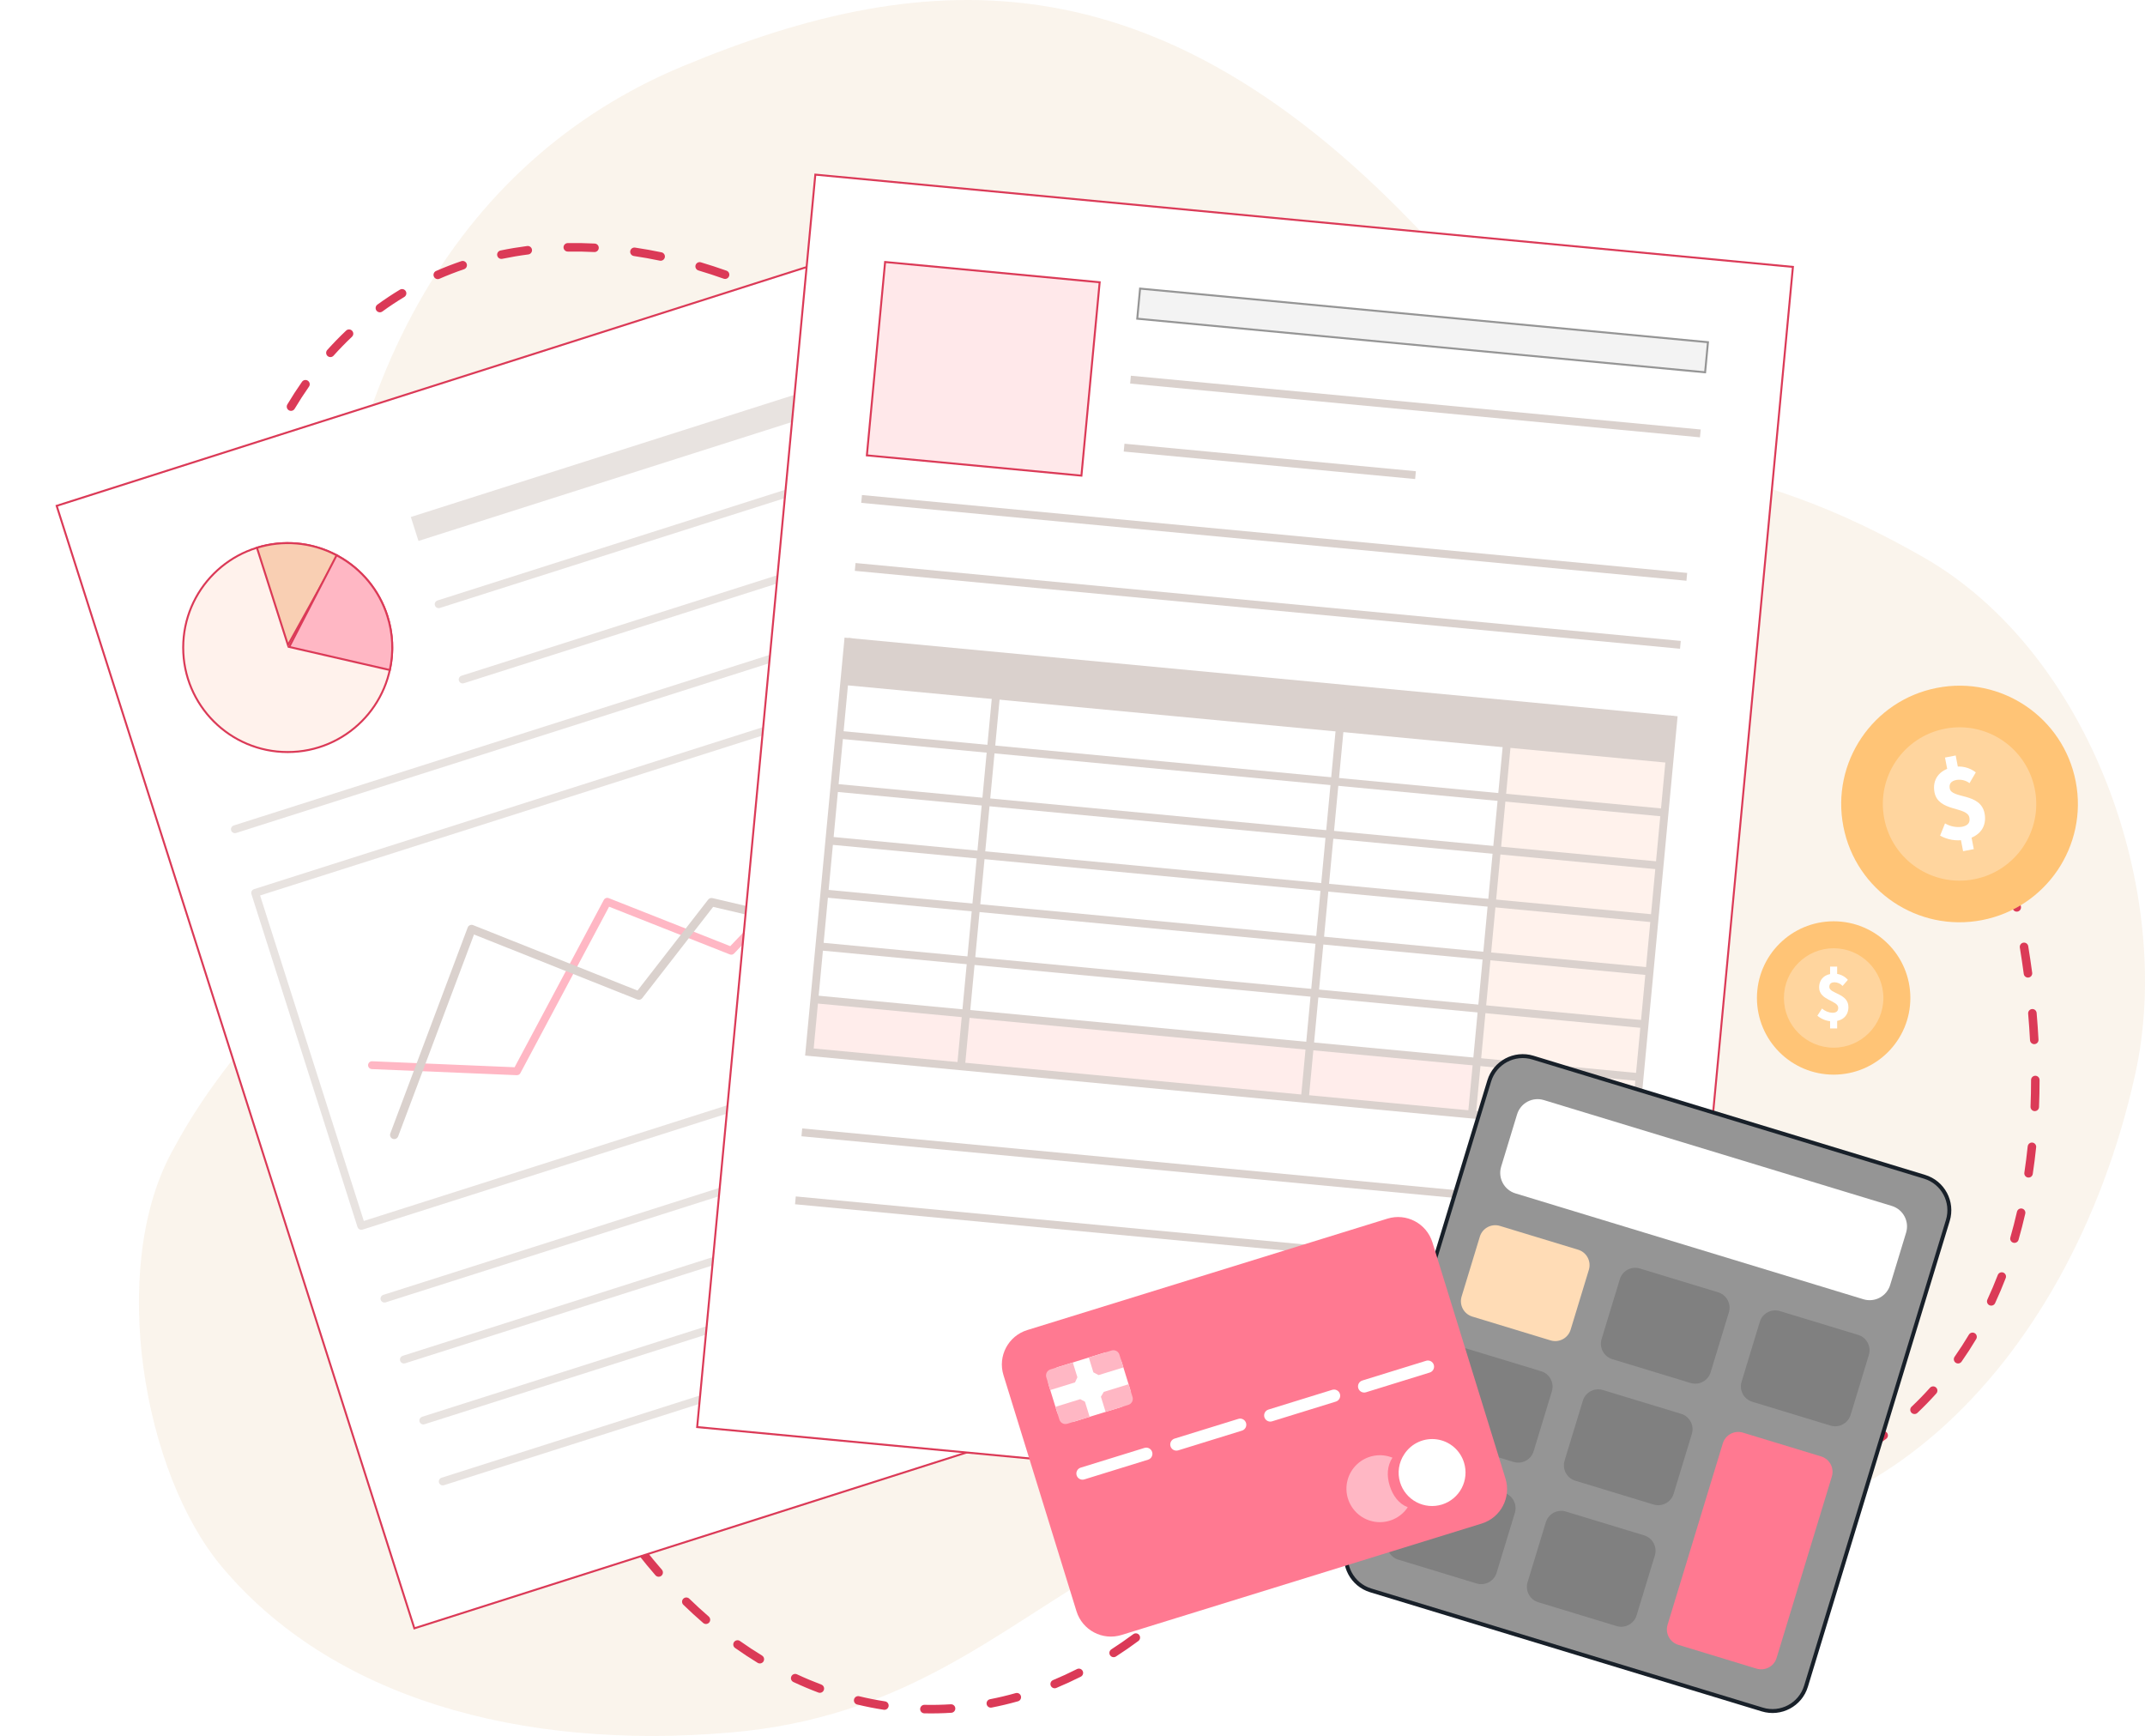 <svg width="545" height="441" viewBox="0 0 545 441" fill="none" xmlns="http://www.w3.org/2000/svg">
<g clip-path="url(#clip0_873_6562)">
<path opacity="0.1" d="M173.458 16.831C115.475 40.946 82.199 99.569 82.199 181.125C82.199 262.68 65.215 251.916 43.359 293.206C27.753 322.687 36.275 374.039 56.332 397.98C84.118 431.144 131.904 444.746 185.664 440.122C272.977 432.613 278.864 353.885 408.549 386.158C470.29 401.524 525.775 348.497 542.524 272.848C552.572 227.459 531.544 165.841 488.358 141.362C429.497 108.002 431.305 136.535 366.112 64.38C296.043 -13.171 235.87 -9.125 173.458 16.831Z" fill="#D18F42"/>
<path d="M59.812 185.419C59.615 183.147 59.456 180.878 59.339 178.676C59.324 178.39 59.196 178.121 58.983 177.929C58.77 177.738 58.489 177.638 58.203 177.653C57.917 177.669 57.648 177.797 57.457 178.01C57.265 178.223 57.166 178.503 57.181 178.79C57.297 181.016 57.459 183.309 57.658 185.605C57.687 185.887 57.827 186.146 58.045 186.326C58.264 186.507 58.545 186.594 58.827 186.569C59.109 186.545 59.371 186.41 59.555 186.195C59.739 185.98 59.831 185.701 59.812 185.418L59.812 185.419Z" fill="#DB3A57"/>
<path d="M65.207 218.79L65.17 218.632C64.672 216.469 64.198 214.298 63.764 212.177C63.706 211.897 63.539 211.65 63.3 211.492C63.06 211.334 62.768 211.278 62.487 211.336C62.207 211.393 61.96 211.56 61.802 211.799C61.645 212.039 61.588 212.331 61.646 212.612C62.086 214.752 62.561 216.938 63.062 219.109L63.102 219.281L63.115 219.334C63.191 219.607 63.371 219.84 63.617 219.982C63.862 220.124 64.154 220.163 64.429 220.092C64.704 220.02 64.939 219.844 65.085 219.6C65.23 219.357 65.274 219.066 65.207 218.79Z" fill="#DB3A57"/>
<path d="M59.069 168.544C59.071 166.277 59.118 164.003 59.205 161.791C59.215 161.647 59.195 161.503 59.148 161.366C59.101 161.23 59.027 161.104 58.93 160.997C58.834 160.889 58.717 160.802 58.586 160.741C58.455 160.68 58.314 160.645 58.169 160.639C58.025 160.634 57.881 160.657 57.746 160.708C57.611 160.758 57.487 160.836 57.382 160.935C57.278 161.034 57.194 161.154 57.136 161.286C57.078 161.418 57.047 161.561 57.045 161.705C56.957 163.946 56.906 166.249 56.907 168.542C56.907 168.643 56.921 168.744 56.949 168.841C57.021 169.091 57.181 169.307 57.399 169.449C57.618 169.591 57.88 169.649 58.138 169.613C58.396 169.576 58.632 169.448 58.803 169.252C58.974 169.056 59.069 168.804 59.069 168.544Z" fill="#DB3A57"/>
<path d="M69.167 235.31C68.62 233.086 68.082 230.885 67.554 228.707C67.523 228.568 67.464 228.436 67.382 228.32C67.299 228.204 67.193 228.106 67.071 228.031C66.95 227.957 66.814 227.908 66.673 227.887C66.532 227.866 66.388 227.873 66.25 227.909C65.971 227.977 65.731 228.152 65.581 228.397C65.431 228.642 65.385 228.936 65.452 229.214C65.978 231.395 66.517 233.6 67.068 235.829L67.079 235.868C67.159 236.138 67.341 236.365 67.587 236.503C67.833 236.64 68.123 236.676 68.394 236.603C68.666 236.53 68.899 236.354 69.043 236.112C69.187 235.87 69.231 235.581 69.165 235.308L69.167 235.31Z" fill="#DB3A57"/>
<path d="M59.925 151.694C60.158 149.441 60.445 147.192 60.776 145.001C60.818 144.718 60.747 144.429 60.577 144.198C60.406 143.968 60.151 143.814 59.868 143.771C59.585 143.728 59.296 143.8 59.065 143.97C58.834 144.141 58.681 144.395 58.638 144.679C58.303 146.903 58.011 149.185 57.775 151.47C57.761 151.608 57.773 151.747 57.81 151.88C57.88 152.121 58.031 152.33 58.238 152.472C58.445 152.614 58.694 152.68 58.944 152.658C59.194 152.636 59.429 152.528 59.608 152.352C59.787 152.176 59.899 151.943 59.925 151.694Z" fill="#DB3A57"/>
<path d="M61.922 202.193C61.559 199.969 61.223 197.716 60.927 195.5C60.908 195.36 60.862 195.224 60.79 195.101C60.719 194.979 60.624 194.871 60.511 194.785C60.399 194.699 60.27 194.636 60.133 194.599C59.996 194.563 59.853 194.554 59.712 194.573C59.571 194.592 59.436 194.638 59.313 194.709C59.19 194.781 59.083 194.875 58.996 194.988C58.91 195.101 58.847 195.23 58.811 195.367C58.775 195.504 58.765 195.647 58.784 195.788C59.084 198.026 59.423 200.3 59.789 202.541C59.795 202.583 59.805 202.625 59.817 202.665C59.893 202.93 60.068 203.155 60.305 203.296C60.542 203.436 60.823 203.481 61.092 203.421C61.361 203.36 61.596 203.2 61.751 202.971C61.905 202.743 61.966 202.465 61.922 202.193Z" fill="#DB3A57"/>
<path d="M62.652 135.069C63.156 132.866 63.722 130.675 64.33 128.546C64.37 128.409 64.381 128.267 64.365 128.126C64.349 127.985 64.306 127.848 64.237 127.724C64.168 127.6 64.075 127.49 63.964 127.402C63.853 127.314 63.726 127.248 63.589 127.209C63.453 127.17 63.31 127.158 63.169 127.174C63.028 127.19 62.892 127.234 62.767 127.303C62.643 127.371 62.534 127.464 62.445 127.575C62.357 127.686 62.291 127.814 62.252 127.95C61.631 130.113 61.057 132.346 60.544 134.586C60.513 134.725 60.508 134.868 60.532 135.008C60.556 135.148 60.607 135.282 60.682 135.402C60.758 135.522 60.856 135.626 60.972 135.709C61.088 135.791 61.218 135.849 61.357 135.881C61.495 135.913 61.638 135.917 61.778 135.893C61.918 135.869 62.052 135.818 62.172 135.743C62.293 135.668 62.397 135.569 62.479 135.453C62.561 135.338 62.62 135.207 62.652 135.069Z" fill="#DB3A57"/>
<path d="M177.457 68.708C179.584 69.341 181.74 70.044 183.866 70.798C184 70.846 184.142 70.866 184.284 70.859C184.425 70.851 184.564 70.816 184.692 70.755C184.821 70.694 184.935 70.608 185.031 70.503C185.126 70.397 185.199 70.274 185.246 70.14C185.294 70.006 185.314 69.865 185.307 69.723C185.3 69.581 185.264 69.442 185.203 69.314C185.142 69.186 185.056 69.071 184.951 68.976C184.846 68.881 184.722 68.808 184.589 68.76C182.428 67.994 180.235 67.281 178.073 66.636C177.937 66.596 177.795 66.582 177.653 66.597C177.512 66.612 177.375 66.654 177.251 66.722C177.126 66.789 177.016 66.881 176.926 66.991C176.837 67.101 176.77 67.228 176.729 67.364C176.689 67.5 176.676 67.643 176.69 67.784C176.705 67.925 176.747 68.062 176.815 68.187C176.883 68.312 176.974 68.422 177.084 68.512C177.195 68.601 177.321 68.668 177.457 68.708Z" fill="#DB3A57"/>
<path d="M126.332 64.911C126.338 64.938 126.344 64.963 126.353 64.991C126.428 65.254 126.6 65.478 126.833 65.619C127.067 65.759 127.345 65.807 127.612 65.751C129.773 65.301 132.001 64.927 134.231 64.64C134.516 64.604 134.774 64.456 134.949 64.229C135.124 64.002 135.202 63.715 135.166 63.431C135.13 63.147 134.982 62.889 134.755 62.713C134.528 62.538 134.241 62.46 133.957 62.496C131.671 62.791 129.388 63.174 127.171 63.635C126.891 63.693 126.645 63.86 126.488 64.1C126.33 64.339 126.275 64.631 126.332 64.911Z" fill="#DB3A57"/>
<path d="M111.661 70.816C113.687 69.93 115.787 69.115 117.906 68.393C118.04 68.347 118.165 68.276 118.271 68.182C118.378 68.088 118.465 67.975 118.528 67.847C118.59 67.72 118.627 67.581 118.637 67.44C118.646 67.298 118.627 67.156 118.581 67.022C118.536 66.887 118.464 66.763 118.37 66.656C118.276 66.55 118.163 66.463 118.035 66.4C117.908 66.337 117.77 66.3 117.628 66.291C117.486 66.282 117.344 66.301 117.21 66.346C115.032 67.088 112.874 67.929 110.793 68.837C110.553 68.941 110.36 69.129 110.249 69.366C110.137 69.602 110.115 69.871 110.186 70.123C110.199 70.17 110.216 70.216 110.236 70.26C110.293 70.391 110.375 70.508 110.478 70.607C110.58 70.705 110.701 70.782 110.833 70.834C110.966 70.886 111.107 70.911 111.249 70.908C111.391 70.904 111.531 70.873 111.661 70.816Z" fill="#DB3A57"/>
<path d="M152.133 63.005C152.147 62.719 152.048 62.439 151.856 62.227C151.664 62.014 151.396 61.886 151.11 61.871C148.807 61.753 146.496 61.713 144.24 61.753C143.953 61.758 143.68 61.877 143.481 62.083C143.282 62.29 143.173 62.566 143.178 62.853C143.18 62.947 143.194 63.041 143.219 63.132C143.285 63.361 143.424 63.562 143.616 63.703C143.807 63.845 144.04 63.919 144.278 63.915C146.485 63.876 148.746 63.914 150.999 64.029C151.285 64.043 151.565 63.943 151.778 63.752C151.99 63.56 152.118 63.291 152.133 63.005Z" fill="#DB3A57"/>
<path d="M102.739 75.429C102.978 75.278 103.149 75.04 103.214 74.764C103.28 74.489 103.235 74.198 103.089 73.956C102.943 73.713 102.707 73.538 102.433 73.467C102.159 73.396 101.868 73.435 101.623 73.577C99.666 74.755 97.735 76.037 95.882 77.385C95.768 77.468 95.67 77.573 95.596 77.695C95.522 77.816 95.473 77.95 95.451 78.09C95.428 78.23 95.434 78.374 95.467 78.512C95.501 78.65 95.561 78.78 95.644 78.894C95.728 79.009 95.833 79.106 95.954 79.18C96.075 79.254 96.21 79.304 96.35 79.326C96.49 79.348 96.633 79.343 96.771 79.309C96.909 79.276 97.039 79.216 97.154 79.132C98.956 77.822 100.835 76.575 102.739 75.429Z" fill="#DB3A57"/>
<path d="M160.126 63.809C160.103 63.961 160.112 64.116 160.155 64.264C160.212 64.463 160.326 64.642 160.482 64.779C160.638 64.916 160.831 65.005 161.036 65.036C163.219 65.36 165.449 65.759 167.665 66.222C167.942 66.272 168.228 66.212 168.462 66.055C168.695 65.897 168.859 65.655 168.916 65.379C168.974 65.103 168.921 64.816 168.77 64.578C168.619 64.34 168.381 64.171 168.107 64.106C165.85 63.634 163.578 63.227 161.353 62.898C161.212 62.877 161.069 62.884 160.932 62.918C160.794 62.953 160.664 63.014 160.55 63.099C160.437 63.183 160.34 63.29 160.268 63.411C160.195 63.533 160.147 63.668 160.126 63.809Z" fill="#DB3A57"/>
<path d="M78.499 98.235C78.664 98.001 78.729 97.71 78.679 97.428C78.63 97.145 78.471 96.894 78.236 96.729C78.002 96.564 77.711 96.499 77.429 96.549C77.146 96.598 76.895 96.757 76.73 96.992C75.432 98.841 74.175 100.782 72.995 102.762C72.856 103.008 72.819 103.299 72.891 103.572C72.964 103.845 73.14 104.079 73.383 104.223C73.626 104.368 73.915 104.411 74.19 104.345C74.465 104.279 74.702 104.108 74.852 103.869C76.004 101.935 77.232 100.044 78.499 98.235Z" fill="#DB3A57"/>
<path d="M200.844 76.869C200.97 76.612 200.989 76.314 200.896 76.043C200.804 75.772 200.607 75.549 200.35 75.422C198.291 74.409 196.2 73.441 194.14 72.54C194.01 72.484 193.87 72.453 193.728 72.45C193.586 72.448 193.445 72.473 193.313 72.525C193.181 72.576 193.06 72.653 192.958 72.752C192.856 72.85 192.774 72.968 192.717 73.098C192.66 73.228 192.629 73.368 192.627 73.51C192.624 73.652 192.649 73.793 192.701 73.925C192.753 74.057 192.83 74.178 192.928 74.28C193.027 74.382 193.144 74.465 193.274 74.521C195.305 75.409 197.365 76.365 199.398 77.362C199.655 77.489 199.952 77.508 200.223 77.415C200.494 77.323 200.718 77.126 200.844 76.869Z" fill="#DB3A57"/>
<path d="M67.538 118.975C68.35 116.873 69.233 114.789 70.16 112.785C70.224 112.656 70.261 112.515 70.27 112.371C70.278 112.227 70.258 112.082 70.21 111.946C70.162 111.81 70.087 111.685 69.99 111.579C69.892 111.472 69.775 111.386 69.644 111.325C69.513 111.265 69.371 111.231 69.227 111.226C69.083 111.221 68.939 111.245 68.805 111.296C68.67 111.348 68.547 111.426 68.442 111.526C68.338 111.625 68.255 111.745 68.198 111.877C67.251 113.923 66.35 116.049 65.521 118.198C65.465 118.331 65.436 118.474 65.436 118.619C65.437 118.763 65.466 118.906 65.523 119.039C65.579 119.172 65.662 119.293 65.766 119.393C65.87 119.494 65.993 119.572 66.128 119.625C66.262 119.677 66.406 119.701 66.551 119.697C66.695 119.692 66.838 119.659 66.969 119.598C67.1 119.538 67.218 119.452 67.316 119.345C67.413 119.238 67.488 119.113 67.536 118.977L67.538 118.975Z" fill="#DB3A57"/>
<path d="M89.425 85.554C89.633 85.357 89.755 85.085 89.763 84.799C89.771 84.512 89.665 84.234 89.468 84.026C89.271 83.817 88.999 83.696 88.713 83.688C88.426 83.68 88.148 83.786 87.94 83.983C86.286 85.546 84.672 87.205 83.142 88.912C82.951 89.126 82.852 89.407 82.868 89.693C82.884 89.979 83.012 90.248 83.226 90.439C83.439 90.63 83.72 90.729 84.007 90.713C84.293 90.697 84.561 90.569 84.752 90.355C86.241 88.692 87.815 87.076 89.425 85.554Z" fill="#DB3A57"/>
<path d="M215.634 85.226C215.785 84.982 215.834 84.689 215.769 84.409C215.704 84.13 215.531 83.888 215.288 83.736C213.348 82.528 211.371 81.348 209.414 80.232C209.291 80.161 209.155 80.116 209.014 80.098C208.873 80.081 208.73 80.091 208.593 80.128C208.456 80.166 208.328 80.23 208.216 80.317C208.104 80.404 208.01 80.512 207.94 80.635C207.869 80.759 207.824 80.895 207.806 81.035C207.789 81.176 207.799 81.319 207.836 81.456C207.874 81.593 207.938 81.721 208.025 81.833C208.112 81.945 208.22 82.039 208.343 82.11C210.276 83.213 212.231 84.377 214.146 85.574C214.39 85.725 214.683 85.773 214.962 85.708C215.241 85.642 215.483 85.469 215.634 85.226Z" fill="#DB3A57"/>
<path d="M226.713 91.448C225.78 90.769 224.847 90.102 223.913 89.447C223.797 89.365 223.666 89.307 223.527 89.276C223.389 89.245 223.245 89.242 223.106 89.266C222.966 89.29 222.832 89.342 222.712 89.418C222.592 89.494 222.489 89.593 222.407 89.709C222.325 89.825 222.267 89.957 222.236 90.095C222.205 90.234 222.202 90.377 222.226 90.517C222.251 90.657 222.302 90.79 222.378 90.91C222.455 91.03 222.553 91.134 222.67 91.215C223.597 91.864 224.521 92.524 225.442 93.197C225.674 93.353 225.958 93.414 226.234 93.365C226.509 93.317 226.756 93.163 226.921 92.936C227.085 92.71 227.156 92.428 227.117 92.151C227.079 91.873 226.934 91.622 226.714 91.449L226.713 91.448Z" fill="#DB3A57"/>
<path d="M515.308 257.489C515.506 259.76 515.665 262.03 515.782 264.232C515.797 264.518 515.925 264.787 516.138 264.978C516.351 265.17 516.631 265.269 516.918 265.254C517.204 265.239 517.472 265.111 517.664 264.898C517.856 264.685 517.955 264.405 517.94 264.118C517.823 261.892 517.662 259.599 517.463 257.302C517.433 257.021 517.294 256.762 517.076 256.581C516.857 256.401 516.576 256.314 516.294 256.339C516.012 256.363 515.75 256.498 515.566 256.713C515.382 256.928 515.289 257.207 515.309 257.49L515.308 257.489Z" fill="#DB3A57"/>
<path d="M509.914 224.118L509.95 224.275C510.449 226.438 510.922 228.61 511.357 230.73C511.415 231.011 511.582 231.258 511.821 231.415C512.06 231.573 512.352 231.63 512.633 231.572C512.914 231.514 513.161 231.348 513.318 231.108C513.476 230.869 513.533 230.577 513.475 230.296C513.035 228.155 512.559 225.969 512.058 223.799L512.019 223.626L512.005 223.574C511.93 223.301 511.75 223.068 511.504 222.926C511.258 222.784 510.967 222.745 510.692 222.816C510.417 222.887 510.182 223.064 510.036 223.308C509.891 223.551 509.847 223.842 509.914 224.118Z" fill="#DB3A57"/>
<path d="M516.051 274.364C516.05 276.631 516.002 278.905 515.915 281.117C515.906 281.261 515.925 281.405 515.973 281.542C516.02 281.678 516.094 281.804 516.19 281.911C516.287 282.018 516.404 282.105 516.535 282.167C516.665 282.228 516.807 282.263 516.951 282.268C517.096 282.274 517.24 282.251 517.375 282.2C517.51 282.149 517.634 282.072 517.738 281.973C517.843 281.873 517.927 281.754 517.985 281.622C518.043 281.49 518.074 281.347 518.076 281.203C518.164 278.962 518.215 276.658 518.214 274.366C518.214 274.265 518.2 274.164 518.172 274.067C518.1 273.817 517.94 273.601 517.722 273.459C517.503 273.317 517.241 273.259 516.983 273.295C516.725 273.331 516.489 273.459 516.318 273.656C516.147 273.852 516.052 274.104 516.051 274.364Z" fill="#DB3A57"/>
<path d="M505.954 207.598C506.501 209.822 507.039 212.023 507.567 214.201C507.598 214.34 507.656 214.472 507.739 214.588C507.822 214.704 507.928 214.802 508.049 214.877C508.171 214.951 508.307 215 508.448 215.021C508.589 215.042 508.733 215.034 508.871 214.998C509.15 214.931 509.39 214.756 509.54 214.511C509.689 214.266 509.736 213.972 509.669 213.693C509.143 211.512 508.604 209.308 508.053 207.079L508.042 207.04C507.962 206.77 507.779 206.542 507.534 206.405C507.288 206.268 506.998 206.232 506.726 206.305C506.455 206.378 506.222 206.554 506.078 206.796C505.934 207.038 505.89 207.326 505.956 207.6L505.954 207.598Z" fill="#DB3A57"/>
<path d="M515.195 291.214C514.963 293.467 514.676 295.715 514.345 297.907C514.302 298.19 514.374 298.479 514.544 298.71C514.714 298.94 514.969 299.094 515.253 299.137C515.536 299.179 515.825 299.108 516.056 298.938C516.286 298.767 516.44 298.512 516.483 298.229C516.818 296.005 517.11 293.723 517.346 291.438C517.36 291.3 517.348 291.161 517.31 291.028C517.241 290.787 517.09 290.577 516.883 290.435C516.676 290.293 516.426 290.228 516.176 290.25C515.926 290.272 515.692 290.38 515.513 290.556C515.334 290.732 515.222 290.965 515.195 291.214Z" fill="#DB3A57"/>
<path d="M513.198 240.715C513.561 242.939 513.898 245.192 514.194 247.408C514.212 247.548 514.259 247.684 514.33 247.807C514.401 247.929 514.496 248.037 514.609 248.123C514.722 248.209 514.851 248.272 514.988 248.309C515.125 248.345 515.268 248.354 515.409 248.335C515.549 248.316 515.685 248.27 515.808 248.198C515.931 248.127 516.038 248.032 516.124 247.92C516.21 247.807 516.273 247.678 516.31 247.541C516.346 247.404 516.355 247.261 516.336 247.12C516.036 244.882 515.697 242.608 515.332 240.366C515.325 240.325 515.316 240.283 515.304 240.243C515.227 239.978 515.053 239.752 514.816 239.612C514.579 239.472 514.297 239.427 514.029 239.487C513.76 239.547 513.524 239.708 513.37 239.936C513.216 240.165 513.154 240.443 513.198 240.715Z" fill="#DB3A57"/>
<path d="M512.469 307.839C511.965 310.041 511.399 312.233 510.79 314.362C510.751 314.498 510.739 314.641 510.755 314.782C510.771 314.923 510.815 315.06 510.884 315.184C510.953 315.308 511.045 315.417 511.156 315.506C511.268 315.594 511.395 315.66 511.531 315.699C511.668 315.738 511.811 315.75 511.952 315.734C512.093 315.718 512.229 315.674 512.353 315.605C512.478 315.537 512.587 315.444 512.675 315.333C512.764 315.222 512.829 315.094 512.868 314.958C513.489 312.795 514.064 310.562 514.577 308.322C514.608 308.183 514.612 308.04 514.589 307.9C514.565 307.76 514.514 307.626 514.438 307.506C514.363 307.386 514.265 307.281 514.149 307.199C514.033 307.117 513.902 307.058 513.764 307.027C513.626 306.995 513.482 306.991 513.342 307.015C513.202 307.038 513.069 307.089 512.948 307.165C512.828 307.24 512.724 307.339 512.642 307.454C512.559 307.57 512.501 307.701 512.469 307.839Z" fill="#DB3A57"/>
<path d="M397.663 374.199C395.537 373.567 393.38 372.863 391.254 372.11C391.121 372.062 390.979 372.042 390.837 372.049C390.695 372.057 390.556 372.092 390.428 372.153C390.3 372.214 390.185 372.3 390.09 372.405C389.995 372.511 389.922 372.634 389.874 372.768C389.827 372.901 389.806 373.043 389.814 373.185C389.821 373.327 389.856 373.466 389.917 373.594C389.978 373.722 390.064 373.837 390.17 373.932C390.275 374.027 390.398 374.1 390.532 374.148C392.693 374.913 394.886 375.627 397.047 376.272C397.183 376.312 397.326 376.325 397.467 376.311C397.608 376.296 397.745 376.254 397.87 376.186C397.995 376.118 398.105 376.027 398.195 375.917C398.284 375.806 398.351 375.68 398.391 375.544C398.432 375.408 398.445 375.265 398.43 375.124C398.416 374.982 398.373 374.846 398.306 374.721C398.238 374.596 398.146 374.486 398.036 374.396C397.926 374.307 397.799 374.24 397.663 374.199Z" fill="#DB3A57"/>
<path d="M448.788 377.997C448.783 377.97 448.777 377.944 448.768 377.916C448.693 377.654 448.521 377.43 448.288 377.289C448.054 377.148 447.776 377.101 447.509 377.157C445.347 377.606 443.12 377.981 440.889 378.268C440.605 378.304 440.347 378.452 440.172 378.679C439.996 378.905 439.918 379.192 439.955 379.477C439.991 379.761 440.139 380.019 440.366 380.194C440.592 380.37 440.88 380.448 441.164 380.411C443.45 380.117 445.733 379.734 447.949 379.273C448.23 379.215 448.476 379.048 448.633 378.808C448.79 378.569 448.846 378.277 448.788 377.997Z" fill="#DB3A57"/>
<path d="M463.459 372.092C461.434 372.978 459.333 373.793 457.215 374.515C457.08 374.56 456.956 374.632 456.85 374.726C456.743 374.82 456.656 374.933 456.593 375.061C456.53 375.188 456.493 375.327 456.484 375.468C456.475 375.61 456.494 375.752 456.539 375.886C456.585 376.021 456.657 376.145 456.751 376.251C456.844 376.358 456.958 376.445 457.085 376.508C457.213 376.571 457.351 376.608 457.493 376.617C457.635 376.626 457.777 376.607 457.911 376.562C460.089 375.82 462.247 374.979 464.328 374.071C464.567 373.966 464.761 373.778 464.872 373.542C464.984 373.306 465.006 373.037 464.935 372.785C464.921 372.738 464.905 372.692 464.884 372.648C464.828 372.517 464.746 372.4 464.643 372.301C464.541 372.203 464.42 372.125 464.287 372.074C464.155 372.022 464.014 371.997 463.872 372C463.729 372.003 463.589 372.034 463.459 372.092Z" fill="#DB3A57"/>
<path d="M422.988 379.902C422.973 380.188 423.073 380.469 423.265 380.681C423.457 380.894 423.725 381.022 424.011 381.037C426.314 381.154 428.625 381.194 430.881 381.155C431.168 381.15 431.441 381.031 431.64 380.825C431.839 380.618 431.948 380.341 431.943 380.055C431.941 379.96 431.927 379.867 431.902 379.776C431.836 379.547 431.696 379.346 431.505 379.205C431.314 379.063 431.081 378.989 430.843 378.993C428.636 379.032 426.375 378.994 424.122 378.879C423.836 378.865 423.556 378.964 423.343 379.156C423.131 379.348 423.003 379.616 422.988 379.902Z" fill="#DB3A57"/>
<path d="M472.382 367.479C472.143 367.63 471.972 367.868 471.906 368.144C471.841 368.419 471.886 368.709 472.032 368.952C472.178 369.194 472.413 369.37 472.687 369.441C472.961 369.512 473.252 369.472 473.498 369.331C475.455 368.153 477.385 366.871 479.238 365.523C479.353 365.44 479.45 365.334 479.524 365.213C479.598 365.092 479.648 364.958 479.67 364.818C479.692 364.677 479.686 364.534 479.653 364.396C479.62 364.258 479.56 364.128 479.476 364.013C479.393 363.899 479.288 363.801 479.167 363.727C479.046 363.653 478.911 363.604 478.771 363.582C478.631 363.56 478.488 363.565 478.35 363.599C478.212 363.632 478.082 363.692 477.967 363.775C476.164 365.086 474.286 366.332 472.382 367.479Z" fill="#DB3A57"/>
<path d="M414.995 379.099C415.018 378.947 415.008 378.792 414.966 378.644C414.909 378.445 414.795 378.265 414.639 378.128C414.483 377.992 414.29 377.903 414.085 377.872C411.902 377.548 409.671 377.149 407.456 376.686C407.179 376.635 406.893 376.695 406.659 376.853C406.425 377.01 406.262 377.253 406.205 377.529C406.147 377.805 406.199 378.092 406.35 378.33C406.502 378.568 406.74 378.737 407.014 378.802C409.271 379.274 411.543 379.681 413.768 380.01C413.908 380.031 414.051 380.024 414.189 379.99C414.327 379.955 414.456 379.894 414.57 379.809C414.684 379.725 414.78 379.618 414.853 379.496C414.926 379.375 414.974 379.24 414.995 379.099Z" fill="#DB3A57"/>
<path d="M496.622 344.673C496.457 344.907 496.392 345.198 496.441 345.48C496.491 345.762 496.65 346.014 496.885 346.179C497.119 346.344 497.41 346.408 497.692 346.359C497.974 346.31 498.226 346.151 498.391 345.916C499.689 344.067 500.945 342.126 502.126 340.145C502.265 339.899 502.302 339.609 502.229 339.336C502.157 339.063 501.98 338.829 501.738 338.685C501.495 338.54 501.205 338.496 500.931 338.563C500.656 338.629 500.418 338.8 500.268 339.039C499.116 340.972 497.889 342.863 496.622 344.673Z" fill="#DB3A57"/>
<path d="M374.277 366.039C374.15 366.296 374.132 366.593 374.224 366.865C374.317 367.136 374.514 367.359 374.771 367.486C376.83 368.499 378.921 369.467 380.981 370.367C381.111 370.424 381.251 370.455 381.392 370.458C381.534 370.46 381.675 370.435 381.808 370.383C381.94 370.332 382.06 370.254 382.163 370.156C382.265 370.057 382.347 369.94 382.404 369.81C382.461 369.68 382.491 369.54 382.494 369.398C382.497 369.256 382.472 369.115 382.42 368.983C382.368 368.851 382.291 368.73 382.192 368.628C382.094 368.525 381.976 368.443 381.846 368.386C379.816 367.499 377.756 366.542 375.723 365.545C375.466 365.419 375.169 365.4 374.898 365.493C374.626 365.585 374.403 365.782 374.277 366.039Z" fill="#DB3A57"/>
<path d="M507.583 323.932C506.77 326.035 505.888 328.118 504.961 330.123C504.897 330.252 504.86 330.393 504.851 330.537C504.843 330.681 504.863 330.825 504.911 330.961C504.959 331.097 505.034 331.222 505.131 331.329C505.228 331.436 505.346 331.522 505.477 331.582C505.608 331.643 505.749 331.677 505.893 331.682C506.038 331.687 506.181 331.663 506.316 331.611C506.451 331.56 506.574 331.482 506.678 331.382C506.783 331.283 506.866 331.163 506.923 331.031C507.87 328.985 508.771 326.858 509.6 324.71C509.656 324.577 509.685 324.434 509.684 324.289C509.684 324.144 509.655 324.001 509.598 323.868C509.541 323.735 509.459 323.615 509.355 323.515C509.251 323.414 509.128 323.335 508.993 323.283C508.858 323.231 508.714 323.207 508.57 323.211C508.425 323.216 508.283 323.249 508.152 323.31C508.021 323.37 507.903 323.456 507.805 323.563C507.708 323.67 507.633 323.795 507.585 323.931L507.583 323.932Z" fill="#DB3A57"/>
<path d="M485.696 357.354C485.487 357.551 485.366 357.823 485.358 358.109C485.35 358.396 485.456 358.674 485.653 358.882C485.85 359.091 486.121 359.212 486.408 359.22C486.695 359.228 486.973 359.122 487.181 358.925C488.835 357.361 490.449 355.703 491.979 353.995C492.17 353.782 492.268 353.501 492.253 353.215C492.237 352.929 492.108 352.66 491.895 352.469C491.681 352.278 491.4 352.179 491.114 352.195C490.828 352.21 490.56 352.339 490.368 352.553C488.88 354.215 487.306 355.831 485.696 357.354Z" fill="#DB3A57"/>
<path d="M359.487 357.682C359.335 357.926 359.287 358.219 359.352 358.499C359.417 358.778 359.59 359.02 359.833 359.172C361.773 360.38 363.75 361.56 365.707 362.676C365.83 362.747 365.966 362.792 366.107 362.81C366.248 362.827 366.39 362.817 366.527 362.78C366.664 362.742 366.792 362.678 366.905 362.591C367.017 362.504 367.111 362.396 367.181 362.273C367.251 362.149 367.297 362.013 367.314 361.872C367.332 361.732 367.322 361.589 367.284 361.452C367.247 361.315 367.183 361.187 367.096 361.075C367.009 360.962 366.901 360.868 366.777 360.798C364.845 359.695 362.889 358.53 360.975 357.334C360.731 357.183 360.438 357.135 360.159 357.2C359.88 357.266 359.638 357.439 359.487 357.682Z" fill="#DB3A57"/>
<path d="M348.408 351.46C349.341 352.138 350.274 352.805 351.208 353.461C351.324 353.543 351.455 353.601 351.593 353.632C351.732 353.663 351.875 353.666 352.015 353.642C352.155 353.617 352.289 353.566 352.409 353.49C352.528 353.414 352.632 353.315 352.714 353.199C352.795 353.082 352.853 352.951 352.884 352.813C352.915 352.674 352.919 352.531 352.894 352.391C352.87 352.251 352.818 352.118 352.742 351.998C352.666 351.878 352.567 351.774 352.451 351.692C351.524 351.044 350.6 350.384 349.679 349.711C349.447 349.555 349.163 349.494 348.887 349.543C348.611 349.591 348.365 349.745 348.2 349.971C348.035 350.198 347.965 350.479 348.003 350.757C348.042 351.034 348.187 351.286 348.407 351.459L348.408 351.46Z" fill="#DB3A57"/>
<path d="M330.017 363.18C328.968 365.204 327.887 367.206 326.807 369.128C326.666 369.378 326.631 369.673 326.708 369.949C326.785 370.225 326.969 370.459 327.219 370.6C327.468 370.74 327.764 370.776 328.04 370.698C328.316 370.621 328.55 370.437 328.69 370.188C329.784 368.244 330.875 366.221 331.937 364.176C332.062 363.922 332.083 363.628 331.995 363.359C331.907 363.09 331.717 362.866 331.465 362.735C331.213 362.605 330.921 362.579 330.65 362.662C330.379 362.745 330.152 362.931 330.017 363.18L330.017 363.18Z" fill="#DB3A57"/>
<path d="M343.326 332.106L343.273 332.258C342.536 334.352 341.773 336.44 341.005 338.463C340.904 338.731 340.913 339.029 341.03 339.29C341.148 339.552 341.365 339.756 341.633 339.858C341.901 339.959 342.198 339.95 342.46 339.833C342.721 339.715 342.925 339.498 343.027 339.23C343.801 337.187 344.57 335.086 345.309 332.984L345.368 332.818L345.384 332.766C345.467 332.495 345.439 332.202 345.308 331.951C345.176 331.699 344.951 331.51 344.681 331.423C344.41 331.336 344.117 331.359 343.864 331.487C343.61 331.615 343.417 331.837 343.326 332.106Z" fill="#DB3A57"/>
<path d="M321.61 377.83C320.395 379.743 319.138 381.639 317.88 383.46C317.795 383.577 317.734 383.709 317.701 383.85C317.668 383.991 317.663 384.136 317.687 384.279C317.711 384.421 317.763 384.557 317.841 384.679C317.918 384.801 318.02 384.906 318.138 384.988C318.257 385.07 318.391 385.128 318.533 385.157C318.674 385.186 318.82 385.187 318.961 385.16C319.103 385.132 319.238 385.076 319.357 384.995C319.477 384.915 319.58 384.811 319.659 384.69C320.932 382.844 322.209 380.926 323.435 378.99C323.489 378.904 323.531 378.811 323.56 378.715C323.633 378.465 323.614 378.197 323.505 377.96C323.397 377.723 323.206 377.534 322.969 377.426C322.732 377.318 322.464 377.3 322.214 377.374C321.964 377.448 321.75 377.61 321.61 377.83Z" fill="#DB3A57"/>
<path d="M348.827 316.032C348.098 318.204 347.374 320.351 346.654 322.473C346.605 322.607 346.584 322.75 346.592 322.892C346.6 323.035 346.636 323.174 346.699 323.302C346.762 323.43 346.85 323.544 346.958 323.638C347.067 323.731 347.192 323.802 347.328 323.845C347.6 323.937 347.897 323.918 348.154 323.791C348.411 323.665 348.608 323.441 348.7 323.17C349.424 321.046 350.149 318.896 350.877 316.718L350.889 316.68C350.965 316.409 350.933 316.119 350.799 315.871C350.665 315.624 350.44 315.438 350.171 315.354C349.902 315.27 349.611 315.294 349.36 315.422C349.109 315.549 348.918 315.769 348.826 316.036L348.827 316.032Z" fill="#DB3A57"/>
<path d="M311.866 391.603C310.463 393.381 309.017 395.127 307.565 396.801C307.377 397.017 307.283 397.299 307.303 397.585C307.323 397.871 307.456 398.138 307.673 398.325C307.889 398.513 308.172 398.607 308.458 398.587C308.744 398.567 309.01 398.434 309.198 398.217C310.672 396.518 312.14 394.747 313.563 392.944C313.648 392.835 313.712 392.711 313.752 392.579C313.822 392.338 313.807 392.08 313.708 391.849C313.609 391.619 313.434 391.429 313.211 391.314C312.988 391.199 312.732 391.165 312.486 391.217C312.241 391.27 312.022 391.407 311.866 391.603Z" fill="#DB3A57"/>
<path d="M337.215 347.882C336.331 349.955 335.409 352.038 334.473 354.068C334.413 354.197 334.38 354.336 334.374 354.478C334.369 354.62 334.391 354.761 334.441 354.894C334.49 355.028 334.565 355.15 334.661 355.254C334.758 355.358 334.873 355.442 335.002 355.502C335.131 355.561 335.271 355.595 335.413 355.6C335.554 355.606 335.696 355.583 335.829 355.534C335.962 355.485 336.084 355.41 336.189 355.313C336.293 355.217 336.377 355.101 336.436 354.972C337.381 352.921 338.313 350.819 339.204 348.73C339.22 348.691 339.235 348.651 339.246 348.611C339.323 348.346 339.297 348.062 339.172 347.817C339.047 347.571 338.833 347.383 338.574 347.29C338.314 347.197 338.029 347.206 337.777 347.317C337.524 347.427 337.323 347.629 337.215 347.882Z" fill="#DB3A57"/>
<path d="M300.663 404.185C299.058 405.775 297.406 407.323 295.753 408.795C295.647 408.89 295.56 409.004 295.498 409.132C295.436 409.26 295.4 409.398 295.392 409.54C295.383 409.682 295.403 409.824 295.45 409.958C295.496 410.092 295.569 410.215 295.663 410.322C295.757 410.428 295.871 410.514 295.999 410.576C296.127 410.638 296.266 410.674 296.407 410.683C296.549 410.691 296.691 410.671 296.825 410.625C296.959 410.578 297.083 410.506 297.189 410.412C298.871 408.917 300.552 407.339 302.184 405.721C302.285 405.621 302.365 405.502 302.42 405.371C302.475 405.241 302.504 405.1 302.504 404.958C302.505 404.816 302.478 404.676 302.424 404.544C302.37 404.413 302.291 404.293 302.191 404.192C302.091 404.091 301.973 404.011 301.842 403.956C301.711 403.901 301.57 403.873 301.428 403.872C301.286 403.872 301.146 403.899 301.014 403.953C300.883 404.006 300.763 404.085 300.663 404.185Z" fill="#DB3A57"/>
<path d="M168.17 398.765C166.713 397.092 165.268 395.343 163.876 393.569C163.788 393.457 163.679 393.364 163.556 393.294C163.432 393.224 163.296 393.18 163.155 393.163C163.014 393.146 162.871 393.157 162.734 393.195C162.597 393.233 162.47 393.298 162.358 393.385C162.246 393.473 162.153 393.582 162.083 393.706C162.013 393.829 161.969 393.965 161.952 394.106C161.935 394.247 161.946 394.39 161.984 394.527C162.022 394.664 162.087 394.792 162.175 394.903C163.589 396.707 165.06 398.484 166.54 400.186C166.633 400.293 166.747 400.38 166.874 400.443C167.001 400.507 167.139 400.544 167.281 400.554C167.422 400.564 167.565 400.545 167.699 400.5C167.834 400.455 167.958 400.384 168.065 400.29C168.172 400.197 168.26 400.084 168.323 399.956C168.386 399.829 168.424 399.691 168.433 399.549C168.443 399.408 168.425 399.266 168.379 399.131C168.334 398.996 168.263 398.872 168.17 398.765Z" fill="#DB3A57"/>
<path d="M209.317 429.345C209.327 429.32 209.335 429.295 209.343 429.266C209.42 429.005 209.395 428.724 209.273 428.48C209.151 428.236 208.941 428.047 208.686 427.951C206.62 427.173 204.538 426.297 202.501 425.345C202.241 425.223 201.944 425.21 201.675 425.308C201.405 425.405 201.185 425.606 201.064 425.866C200.943 426.125 200.929 426.422 201.027 426.692C201.125 426.961 201.325 427.181 201.585 427.302C203.673 428.278 205.806 429.177 207.925 429.974C208.193 430.075 208.491 430.065 208.751 429.948C209.012 429.83 209.216 429.613 209.317 429.345Z" fill="#DB3A57"/>
<path d="M224.87 432.213C222.685 431.877 220.474 431.441 218.298 430.916C218.16 430.883 218.017 430.877 217.877 430.899C217.737 430.921 217.602 430.97 217.481 431.044C217.36 431.118 217.254 431.215 217.171 431.33C217.087 431.445 217.027 431.575 216.994 431.713C216.96 431.851 216.955 431.994 216.977 432.134C216.999 432.274 217.048 432.409 217.122 432.53C217.196 432.651 217.293 432.757 217.408 432.84C217.523 432.924 217.653 432.984 217.791 433.017C220.027 433.557 222.3 434.002 224.544 434.35C224.802 434.389 225.066 434.334 225.287 434.194C225.507 434.054 225.67 433.839 225.744 433.589C225.759 433.542 225.769 433.494 225.776 433.445C225.798 433.305 225.791 433.162 225.757 433.024C225.724 432.885 225.663 432.756 225.579 432.641C225.495 432.527 225.389 432.43 225.267 432.356C225.145 432.283 225.01 432.234 224.87 432.213Z" fill="#DB3A57"/>
<path d="M186.506 417.141C186.34 417.375 186.275 417.665 186.323 417.947C186.371 418.229 186.529 418.481 186.763 418.647C188.645 419.979 190.575 421.25 192.502 422.425C192.747 422.574 193.041 422.62 193.319 422.552C193.598 422.484 193.838 422.309 193.988 422.064C194.036 421.983 194.075 421.897 194.102 421.806C194.169 421.578 194.159 421.334 194.073 421.112C193.987 420.89 193.83 420.702 193.627 420.578C191.742 419.43 189.853 418.187 188.011 416.884C187.777 416.718 187.488 416.653 187.205 416.701C186.923 416.749 186.671 416.907 186.506 417.141Z" fill="#DB3A57"/>
<path d="M234.876 433.094C234.593 433.093 234.321 433.203 234.118 433.401C233.915 433.598 233.798 433.868 233.791 434.151C233.785 434.434 233.89 434.708 234.083 434.915C234.277 435.121 234.543 435.244 234.826 435.256C237.11 435.308 239.427 435.26 241.714 435.113C241.855 435.104 241.994 435.067 242.121 435.005C242.248 434.942 242.362 434.855 242.456 434.748C242.55 434.642 242.621 434.518 242.667 434.384C242.713 434.249 242.732 434.107 242.723 433.966C242.714 433.824 242.677 433.686 242.614 433.558C242.552 433.431 242.465 433.317 242.358 433.223C242.252 433.13 242.128 433.058 241.993 433.012C241.859 432.966 241.717 432.947 241.575 432.956C239.351 433.098 237.097 433.145 234.876 433.094Z" fill="#DB3A57"/>
<path d="M180.185 412.183C180.286 412.067 180.361 411.931 180.404 411.783C180.463 411.584 180.463 411.372 180.404 411.173C180.345 410.973 180.23 410.795 180.073 410.659C178.403 409.216 176.733 407.686 175.11 406.108C174.902 405.917 174.629 405.815 174.347 405.823C174.065 405.83 173.798 405.948 173.601 406.15C173.405 406.352 173.295 406.623 173.296 406.905C173.296 407.187 173.406 407.457 173.603 407.659C175.257 409.266 176.958 410.826 178.661 412.295C178.768 412.388 178.893 412.459 179.028 412.504C179.162 412.548 179.305 412.566 179.446 412.555C179.588 412.545 179.726 412.507 179.852 412.443C179.979 412.379 180.092 412.29 180.185 412.183Z" fill="#DB3A57"/>
<path d="M267.559 426.81C267.294 426.92 267.083 427.13 266.974 427.395C266.864 427.66 266.864 427.958 266.974 428.223C267.084 428.488 267.294 428.698 267.559 428.808C267.824 428.917 268.122 428.917 268.387 428.807C270.473 427.941 272.573 426.974 274.631 425.934C274.88 425.8 275.067 425.574 275.152 425.305C275.237 425.036 275.213 424.744 275.085 424.492C274.957 424.24 274.736 424.048 274.469 423.957C274.201 423.866 273.909 423.883 273.654 424.004C271.646 425.02 269.597 425.961 267.559 426.81Z" fill="#DB3A57"/>
<path d="M152.786 379.351C152.542 379.501 152.367 379.742 152.3 380.021C152.233 380.299 152.28 380.593 152.429 380.838C153.625 382.796 154.874 384.733 156.131 386.596C156.21 386.714 156.312 386.815 156.431 386.893C156.549 386.971 156.682 387.026 156.821 387.053C156.96 387.08 157.104 387.079 157.243 387.051C157.382 387.022 157.514 386.967 157.632 386.888C157.749 386.808 157.85 386.706 157.928 386.588C158.007 386.47 158.061 386.337 158.088 386.198C158.115 386.058 158.114 385.915 158.086 385.776C158.058 385.637 158.002 385.505 157.923 385.387C156.683 383.55 155.455 381.639 154.272 379.709C154.123 379.464 153.882 379.289 153.603 379.222C153.325 379.155 153.031 379.201 152.786 379.351Z" fill="#DB3A57"/>
<path d="M287.92 415.161C286.108 416.502 284.248 417.79 282.391 418.986C282.268 419.061 282.161 419.16 282.077 419.277C281.992 419.394 281.932 419.527 281.9 419.668C281.868 419.808 281.864 419.954 281.889 420.096C281.914 420.238 281.967 420.374 282.045 420.495C282.124 420.616 282.225 420.721 282.344 420.802C282.463 420.883 282.598 420.94 282.739 420.969C282.88 420.998 283.026 420.998 283.167 420.969C283.309 420.941 283.443 420.885 283.563 420.803C285.458 419.582 287.357 418.269 289.207 416.898C289.326 416.816 289.427 416.71 289.504 416.588C289.581 416.466 289.633 416.329 289.656 416.186C289.68 416.044 289.674 415.898 289.64 415.757C289.606 415.617 289.545 415.484 289.459 415.368C289.373 415.252 289.264 415.154 289.14 415.081C289.015 415.007 288.877 414.959 288.734 414.94C288.591 414.921 288.445 414.93 288.306 414.968C288.166 415.006 288.036 415.072 287.922 415.161L287.92 415.161Z" fill="#DB3A57"/>
<path d="M251.541 431.671C251.259 431.726 251.011 431.89 250.851 432.128C250.691 432.366 250.632 432.657 250.687 432.939C250.741 433.22 250.906 433.468 251.143 433.628C251.381 433.789 251.673 433.848 251.954 433.793C254.188 433.358 256.44 432.821 258.645 432.198C258.921 432.12 259.155 431.936 259.295 431.686C259.435 431.435 259.47 431.14 259.392 430.864C259.314 430.588 259.13 430.354 258.88 430.214C258.629 430.074 258.334 430.04 258.058 430.118C255.91 430.725 253.716 431.247 251.541 431.671Z" fill="#DB3A57"/>
<path d="M144.769 364.375C144.51 364.499 144.312 364.721 144.217 364.992C144.123 365.262 144.139 365.559 144.264 365.818C145.255 367.877 146.293 369.932 147.348 371.923C147.415 372.048 147.505 372.159 147.615 372.25C147.724 372.34 147.85 372.408 147.986 372.45C148.122 372.491 148.264 372.506 148.406 372.492C148.547 372.479 148.684 372.438 148.81 372.371C148.935 372.305 149.046 372.214 149.136 372.105C149.227 371.995 149.295 371.869 149.336 371.733C149.378 371.598 149.393 371.455 149.379 371.314C149.366 371.172 149.325 371.035 149.258 370.91C148.216 368.944 147.188 366.913 146.212 364.877C146.087 364.619 145.865 364.421 145.594 364.327C145.324 364.233 145.027 364.25 144.769 364.375Z" fill="#DB3A57"/>
<path d="M138.742 353.188C139.167 354.26 139.598 355.323 140.036 356.377C140.09 356.508 140.17 356.627 140.27 356.727C140.371 356.828 140.49 356.907 140.621 356.961C140.752 357.016 140.893 357.044 141.035 357.044C141.177 357.044 141.317 357.016 141.449 356.961C141.58 356.907 141.699 356.827 141.799 356.727C141.899 356.626 141.979 356.507 142.033 356.376C142.088 356.245 142.116 356.104 142.115 355.962C142.115 355.82 142.087 355.68 142.033 355.549C141.597 354.504 141.17 353.452 140.752 352.391C140.64 352.134 140.433 351.931 140.174 351.825C139.915 351.718 139.624 351.716 139.364 351.819C139.103 351.922 138.893 352.122 138.777 352.377C138.661 352.632 138.649 352.922 138.742 353.186L138.742 353.188Z" fill="#DB3A57"/>
<path d="M503.586 233.746C519.89 230.594 530.551 214.829 527.4 198.536C524.248 182.242 508.477 171.589 492.174 174.742C475.871 177.895 465.209 193.659 468.36 209.953C471.512 226.246 487.283 236.899 503.586 233.746Z" fill="#FFC476"/>
<g opacity="0.29">
<path d="M501.578 223.368C512.147 221.325 519.058 211.105 517.016 200.543C514.973 189.981 504.749 183.075 494.181 185.119C483.612 187.163 476.701 197.382 478.744 207.945C480.786 218.507 491.01 225.412 501.578 223.368Z" fill="white"/>
</g>
<path d="M492.94 212.285L494.19 209.174C495.479 209.94 496.99 210.246 498.475 210.043C500.053 209.738 500.62 208.949 500.375 207.683C499.822 204.821 492.484 206.294 491.513 201.273C490.89 198.047 492.729 195.559 496.256 194.876C497.255 194.668 498.287 194.679 499.281 194.91C500.275 195.14 501.207 195.584 502.013 196.211L500.419 198.951C499.951 198.601 499.417 198.349 498.85 198.208C498.283 198.068 497.693 198.043 497.116 198.133C495.777 198.392 495.154 199.072 495.396 200.322C495.909 202.975 503.212 201.323 504.24 206.638C504.857 209.833 503.189 212.554 499.115 213.342C496.996 213.704 494.818 213.331 492.94 212.285ZM494.182 192.449L496.898 191.923L497.673 195.929L494.957 196.455L494.182 192.449ZM497.932 211.838L500.648 211.312L501.498 215.711L498.782 216.237L497.932 211.838Z" fill="white"/>
<path d="M465.892 273.003C476.656 273.003 485.383 264.282 485.383 253.524C485.383 242.766 476.656 234.045 465.892 234.045C455.128 234.045 446.402 242.766 446.402 253.524C446.402 264.282 455.128 273.003 465.892 273.003Z" fill="#FFC476"/>
<g opacity="0.29">
<path d="M465.892 266.151C472.87 266.151 478.527 260.498 478.527 253.524C478.527 246.55 472.87 240.896 465.892 240.896C458.914 240.896 453.258 246.55 453.258 253.524C453.258 260.498 458.914 266.151 465.892 266.151Z" fill="white"/>
</g>
<path d="M461.757 258.034L462.936 256.208C463.662 256.854 464.585 257.235 465.556 257.288C466.598 257.288 467.056 256.856 467.056 256.02C467.056 254.13 462.205 254.164 462.205 250.85C462.205 248.72 463.682 247.362 466.01 247.362C466.672 247.352 467.327 247.487 467.931 247.756C468.535 248.025 469.074 248.422 469.509 248.92L468.159 250.468C467.904 250.188 467.596 249.962 467.252 249.802C466.908 249.643 466.536 249.554 466.157 249.541C465.273 249.541 464.793 249.896 464.793 250.722C464.793 252.474 469.644 252.321 469.644 255.834C469.644 257.943 468.248 259.469 465.558 259.469C464.165 259.438 462.824 258.932 461.757 258.034ZM464.989 245.562H466.782V248.208H464.989V245.562ZM464.989 258.364H466.782V261.267H464.989V258.364Z" fill="white"/>
<path d="M105.281 413.659L14.4 128.5L243.342 55.618L334.224 340.776L105.281 413.659Z" fill="white" stroke="#DB3A57" stroke-width="0.5"/>
<g opacity="0.61">
<path d="M91.791 312.425C91.579 312.425 91.372 312.358 91.201 312.233C91.03 312.108 90.903 311.932 90.839 311.73L63.882 227.141C63.842 227.016 63.827 226.884 63.838 226.754C63.849 226.623 63.886 226.496 63.946 226.379C64.006 226.263 64.089 226.159 64.189 226.075C64.289 225.99 64.405 225.926 64.53 225.886L258.806 164.041C259.058 163.96 259.332 163.984 259.568 164.105C259.803 164.227 259.981 164.437 260.061 164.689L287.017 249.278C287.058 249.403 287.073 249.534 287.062 249.665C287.051 249.796 287.015 249.923 286.954 250.04C286.894 250.156 286.811 250.26 286.711 250.344C286.61 250.428 286.494 250.492 286.369 250.531L92.095 312.378C91.996 312.409 91.894 312.425 91.791 312.425ZM66.087 227.486L92.438 310.171L284.81 248.933L258.455 166.247L66.087 227.486Z" fill="#DAD1CD"/>
</g>
<g opacity="0.61">
<path d="M97.68 330.903C97.442 330.903 97.211 330.818 97.029 330.663C96.848 330.508 96.728 330.293 96.692 330.057C96.655 329.822 96.704 329.581 96.83 329.378C96.955 329.175 97.149 329.024 97.377 328.952L291.652 267.106C291.904 267.026 292.178 267.049 292.414 267.171C292.649 267.292 292.826 267.502 292.907 267.755C292.987 268.007 292.964 268.281 292.842 268.516C292.72 268.751 292.51 268.929 292.258 269.009L97.984 330.853C97.886 330.885 97.783 330.902 97.68 330.903Z" fill="#DAD1CD"/>
</g>
<g opacity="0.61">
<path d="M102.614 346.387C102.376 346.386 102.146 346.3 101.965 346.145C101.785 345.99 101.665 345.776 101.629 345.541C101.592 345.305 101.641 345.065 101.766 344.862C101.891 344.66 102.085 344.509 102.312 344.436L296.586 282.591C296.712 282.548 296.845 282.531 296.977 282.54C297.109 282.55 297.239 282.585 297.357 282.645C297.475 282.705 297.581 282.788 297.667 282.889C297.753 282.99 297.818 283.107 297.858 283.233C297.898 283.359 297.913 283.493 297.901 283.625C297.889 283.757 297.851 283.885 297.789 284.003C297.727 284.12 297.643 284.224 297.54 284.308C297.437 284.392 297.319 284.455 297.192 284.493L102.918 346.339C102.82 346.371 102.717 346.387 102.614 346.387Z" fill="#DAD1CD"/>
</g>
<g opacity="0.61">
<path d="M107.549 361.87C107.311 361.87 107.081 361.784 106.9 361.629C106.719 361.474 106.6 361.26 106.563 361.025C106.526 360.789 106.575 360.549 106.7 360.346C106.826 360.144 107.019 359.993 107.246 359.92L301.52 298.074C301.773 297.993 302.047 298.016 302.282 298.138C302.518 298.259 302.695 298.469 302.775 298.722C302.856 298.974 302.833 299.248 302.711 299.483C302.589 299.718 302.379 299.896 302.127 299.976L107.853 361.822C107.755 361.854 107.653 361.87 107.549 361.87Z" fill="#DAD1CD"/>
</g>
<g opacity="0.61">
<path d="M112.484 377.355C112.246 377.355 112.016 377.269 111.835 377.114C111.654 376.959 111.535 376.745 111.498 376.51C111.461 376.274 111.51 376.034 111.635 375.831C111.76 375.629 111.954 375.478 112.181 375.405L306.456 313.558C306.581 313.518 306.712 313.503 306.843 313.514C306.974 313.525 307.101 313.562 307.218 313.622C307.334 313.683 307.438 313.765 307.522 313.865C307.607 313.966 307.671 314.081 307.711 314.206C307.75 314.331 307.765 314.463 307.754 314.593C307.743 314.724 307.706 314.851 307.646 314.968C307.586 315.084 307.503 315.188 307.403 315.272C307.303 315.357 307.187 315.421 307.062 315.46L112.787 377.306C112.69 377.338 112.587 377.355 112.484 377.355Z" fill="#DAD1CD"/>
</g>
<g opacity="0.61">
<path d="M59.677 211.659C59.439 211.659 59.209 211.574 59.028 211.419C58.847 211.264 58.727 211.049 58.691 210.814C58.654 210.579 58.703 210.338 58.828 210.136C58.953 209.933 59.147 209.782 59.374 209.709L253.649 147.863C253.901 147.783 254.175 147.806 254.41 147.928C254.646 148.05 254.823 148.26 254.904 148.512C254.984 148.764 254.961 149.038 254.839 149.273C254.717 149.509 254.507 149.686 254.255 149.766L59.98 211.613C59.882 211.644 59.78 211.659 59.677 211.659Z" fill="#DAD1CD"/>
</g>
<g opacity="0.61">
<path d="M117.542 173.62C117.304 173.619 117.074 173.534 116.893 173.379C116.712 173.224 116.592 173.009 116.556 172.774C116.519 172.539 116.568 172.298 116.693 172.096C116.818 171.893 117.012 171.742 117.239 171.669L247.971 130.051C248.223 129.975 248.494 130.001 248.727 130.123C248.959 130.245 249.134 130.454 249.214 130.704C249.294 130.954 249.272 131.226 249.153 131.46C249.034 131.694 248.827 131.871 248.578 131.955L117.845 173.573C117.747 173.603 117.645 173.619 117.542 173.62Z" fill="#DAD1CD"/>
</g>
<g opacity="0.61">
<path d="M235.112 89.705L104.384 131.337L106.325 137.425L237.053 95.793L235.112 89.705Z" fill="#DAD1CD"/>
</g>
<g opacity="0.61">
<path d="M111.448 154.497C111.21 154.497 110.979 154.412 110.798 154.257C110.618 154.102 110.498 153.887 110.462 153.652C110.425 153.417 110.474 153.176 110.599 152.974C110.724 152.771 110.918 152.62 111.144 152.547L241.876 110.93C242.002 110.89 242.133 110.875 242.264 110.886C242.395 110.897 242.522 110.934 242.638 110.994C242.755 111.054 242.859 111.137 242.943 111.237C243.028 111.337 243.092 111.453 243.132 111.578C243.172 111.703 243.186 111.834 243.175 111.965C243.164 112.096 243.128 112.223 243.067 112.339C243.007 112.456 242.925 112.559 242.824 112.644C242.724 112.729 242.608 112.793 242.483 112.832L111.751 154.448C111.653 154.48 111.551 154.497 111.448 154.497Z" fill="#DAD1CD"/>
</g>
<path d="M131.638 273.094C131.527 273.13 131.41 273.145 131.294 273.14L94.475 271.595C94.344 271.589 94.216 271.558 94.097 271.503C93.978 271.448 93.871 271.37 93.782 271.273C93.603 271.078 93.509 270.821 93.52 270.556C93.531 270.292 93.647 270.043 93.842 269.864C94.036 269.685 94.294 269.591 94.559 269.602L130.75 271.121L153.416 228.618C153.532 228.401 153.723 228.235 153.953 228.151C154.183 228.066 154.436 228.069 154.664 228.159L185.542 240.361L205.868 219.033C205.987 218.908 206.137 218.817 206.302 218.767C206.468 218.717 206.643 218.711 206.811 218.749L242.016 226.735L252.773 197.102C252.863 196.853 253.048 196.65 253.288 196.538C253.528 196.426 253.802 196.414 254.051 196.504C254.3 196.594 254.503 196.78 254.615 197.019C254.727 197.259 254.739 197.533 254.649 197.782L243.592 228.239C243.51 228.468 243.346 228.659 243.133 228.776C242.919 228.892 242.67 228.927 242.433 228.872L206.922 220.817L186.523 242.224C186.386 242.368 186.209 242.467 186.014 242.51C185.82 242.553 185.618 242.536 185.433 242.463L154.758 230.341L132.219 272.613C132.096 272.843 131.887 273.016 131.638 273.094Z" fill="#FFB7C4"/>
<path d="M99.654 164.512C99.654 179.169 87.766 191.051 73.1 191.051C58.434 191.051 46.546 179.169 46.546 164.512C46.546 149.855 58.434 137.973 73.1 137.973C87.766 137.973 99.654 149.855 99.654 164.512Z" fill="#FFF2EC" stroke="#DB3A57" stroke-width="0.5"/>
<path d="M85.305 140.942L85.305 140.942C85.455 141.019 85.606 141.099 85.755 141.181L73.167 163.885L65.284 139.152C68.536 138.145 71.953 137.775 75.347 138.062C78.823 138.356 82.208 139.335 85.305 140.942Z" fill="#F9CFB3" stroke="#DB3A57" stroke-width="0.5"/>
<path d="M98.406 156.459L98.406 156.46C99.833 160.908 100.052 165.654 99.041 170.212L73.475 164.345L85.526 141.06C85.676 141.139 85.825 141.221 85.972 141.304L85.972 141.304L85.974 141.305C91.907 144.578 96.357 150.003 98.406 156.459Z" fill="#FFB7C4" stroke="#DB3A57" stroke-width="0.5"/>
<path d="M100.162 289.376C99.99 289.376 99.821 289.334 99.669 289.254C99.517 289.174 99.386 289.058 99.288 288.917C99.191 288.775 99.129 288.612 99.108 288.442C99.087 288.271 99.107 288.098 99.168 287.937L118.825 235.636C118.875 235.503 118.95 235.382 119.048 235.279C119.145 235.176 119.262 235.093 119.391 235.036C119.521 234.978 119.661 234.948 119.802 234.945C119.944 234.942 120.085 234.968 120.216 235.02L161.98 251.642L179.933 228.537C180.058 228.376 180.227 228.254 180.419 228.186C180.612 228.118 180.819 228.107 181.018 228.153L217.923 236.807L249.271 185.792C249.343 185.671 249.438 185.565 249.552 185.481C249.665 185.396 249.794 185.336 249.931 185.302C250.069 185.268 250.211 185.262 250.351 185.284C250.49 185.305 250.624 185.354 250.744 185.428C250.865 185.502 250.969 185.599 251.052 185.714C251.134 185.829 251.193 185.958 251.225 186.096C251.257 186.234 251.261 186.376 251.237 186.515C251.213 186.654 251.162 186.787 251.086 186.907L219.337 238.577C219.219 238.768 219.045 238.917 218.838 239.003C218.632 239.089 218.403 239.107 218.185 239.056L181.197 230.383L163.169 253.58C163.027 253.762 162.83 253.894 162.607 253.955C162.384 254.015 162.147 254.002 161.933 253.917L120.435 237.401L101.16 288.686C101.084 288.889 100.947 289.064 100.769 289.187C100.591 289.311 100.379 289.377 100.162 289.376Z" fill="#DAD1CD"/>
<g filter="url(#filter0_d_873_6562)">
<path d="M177.134 358.536L207.157 40.363L455.542 63.804L425.518 381.977L177.134 358.536Z" fill="white" stroke="#DB3A57" stroke-width="0.5"/>
<path d="M220.252 111.683L224.887 62.559L279.403 67.704L274.768 116.828L220.252 111.683Z" fill="#FFE2E5" fill-opacity="0.8" stroke="#DB3A57" stroke-width="0.5"/>
<path d="M424.687 183.834L383.345 179.933L373.983 279.142L415.325 283.044L424.687 183.834Z" fill="#FFF2EC"/>
<path d="M375.248 265.744L206.926 249.858L205.732 262.507L374.055 278.392L375.248 265.744Z" fill="#FFECEA" fill-opacity="0.96"/>
<path d="M425.25 177.862L215.578 158.074L214.451 170.02L424.123 189.807L425.25 177.862Z" fill="#DAD1CD"/>
<path d="M416.226 284.132L204.564 264.156L214.583 157.98L216.572 158.168L206.741 262.356L414.425 281.957L424.256 177.769L426.244 177.957L416.226 284.132Z" fill="#DAD1CD"/>
<path d="M254.534 167.776L252.544 167.589L243.182 266.799L245.172 266.987L254.534 167.776Z" fill="#DAD1CD"/>
<path d="M423.023 201.462L213.36 181.675L213.172 183.663L422.835 203.45L423.023 201.462Z" fill="#DAD1CD"/>
<path d="M421.755 214.9L212.092 195.113L211.904 197.102L421.567 216.888L421.755 214.9Z" fill="#DAD1CD"/>
<path d="M420.487 228.337L210.824 208.551L210.636 210.539L420.299 230.325L420.487 228.337Z" fill="#DAD1CD"/>
<path d="M419.219 241.775L209.555 221.989L209.368 223.977L419.031 243.763L419.219 241.775Z" fill="#DAD1CD"/>
<path d="M417.951 255.213L208.287 235.426L208.1 237.415L417.763 257.201L417.951 255.213Z" fill="#DAD1CD"/>
<path d="M416.683 268.651L207.019 248.865L206.832 250.853L416.495 270.639L416.683 268.651Z" fill="#DAD1CD"/>
<path d="M341.885 176.02L339.895 175.832L330.533 275.043L332.523 275.23L341.885 176.02Z" fill="#DAD1CD"/>
<path d="M384.339 180.026L382.35 179.839L372.988 279.049L374.978 279.237L384.339 180.026Z" fill="#DAD1CD"/>
<path d="M410.139 337.999L346.593 332.002L344.451 354.705L407.997 360.702L410.139 337.999Z" fill="#F3F3F3"/>
<path d="M413.493 302.455L203.821 282.668L203.633 284.657L413.305 304.444L413.493 302.455Z" fill="#DAD1CD"/>
<path d="M411.863 319.73L202.191 299.943L202.003 301.931L411.675 321.718L411.863 319.73Z" fill="#DAD1CD"/>
<path d="M432.115 105.111L287.332 91.447L287.144 93.436L431.927 107.099L432.115 105.111Z" fill="#DAD1CD"/>
<path d="M359.744 115.71L285.702 108.722L285.514 110.71L359.557 117.698L359.744 115.71Z" fill="#DAD1CD"/>
<path d="M428.677 141.544L219.005 121.757L218.818 123.745L428.489 143.532L428.677 141.544Z" fill="#DAD1CD"/>
<path d="M427.047 158.819L217.375 139.032L217.188 141.02L426.859 160.807L427.047 158.819Z" fill="#DAD1CD"/>
<path d="M288.95 76.96L289.671 69.314L433.957 82.931L433.235 90.577L288.95 76.96Z" fill="#F3F3F3" stroke="#959595" stroke-width="0.5"/>
</g>
<path d="M389.488 268.68L488.983 298.947C493.684 300.377 496.335 305.345 494.904 310.043L458.868 428.369C457.437 433.067 452.467 435.716 447.765 434.286L348.271 404.02C343.57 402.59 340.919 397.621 342.35 392.923L378.386 274.598C379.817 269.9 384.787 267.25 389.488 268.68Z" fill="#959595" stroke="#182029"/>
<path d="M480.674 306.359L392.257 279.462C389.379 278.587 386.335 280.209 385.459 283.085L381.412 296.374C380.536 299.251 382.159 302.292 385.037 303.168L473.454 330.064C476.332 330.94 479.375 329.318 480.251 326.441L484.299 313.152C485.175 310.276 483.552 307.234 480.674 306.359Z" fill="white"/>
<path d="M400.978 317.479L381.099 311.432C378.939 310.775 376.656 311.992 375.998 314.151L371.364 329.367C370.707 331.526 371.925 333.808 374.085 334.465L393.963 340.512C396.123 341.17 398.407 339.952 399.064 337.793L403.699 322.577C404.356 320.419 403.138 318.136 400.978 317.479Z" fill="#FFDCB6"/>
<path opacity="0.16" d="M436.548 328.299L416.669 322.252C414.509 321.594 412.225 322.812 411.568 324.971L406.934 340.187C406.276 342.345 407.494 344.628 409.654 345.285L429.533 351.332C431.693 351.989 433.977 350.772 434.634 348.613L439.268 333.397C439.926 331.238 438.708 328.956 436.548 328.299Z" fill="#0F1011"/>
<path opacity="0.16" d="M472.116 339.119L452.238 333.072C450.078 332.415 447.794 333.632 447.137 335.791L442.503 351.007C441.845 353.166 443.063 355.449 445.223 356.106L465.102 362.153C467.262 362.81 469.546 361.592 470.203 359.434L474.837 344.218C475.495 342.059 474.276 339.776 472.116 339.119Z" fill="#0F1011"/>
<path opacity="0.16" d="M391.576 348.352L371.697 342.305C369.537 341.648 367.253 342.865 366.596 345.024L361.962 360.24C361.304 362.399 362.522 364.681 364.682 365.339L384.561 371.386C386.721 372.043 389.005 370.825 389.662 368.667L394.296 353.451C394.954 351.292 393.736 349.009 391.576 348.352Z" fill="#0F1011"/>
<path opacity="0.16" d="M427.145 359.172L407.266 353.125C405.106 352.468 402.822 353.686 402.165 355.844L397.531 371.06C396.873 373.219 398.091 375.502 400.251 376.159L420.13 382.206C422.29 382.863 424.574 381.646 425.231 379.487L429.865 364.271C430.523 362.112 429.305 359.829 427.145 359.172Z" fill="#0F1011"/>
<path opacity="0.16" d="M382.173 379.224L362.294 373.177C360.134 372.52 357.85 373.738 357.193 375.896L352.559 391.112C351.902 393.271 353.12 395.554 355.28 396.211L375.158 402.258C377.318 402.915 379.602 401.698 380.259 399.539L384.894 384.323C385.551 382.164 384.333 379.881 382.173 379.224Z" fill="#0F1011"/>
<path opacity="0.16" d="M417.742 390.045L397.864 383.998C395.704 383.341 393.42 384.558 392.763 386.717L388.129 401.933C387.471 404.092 388.689 406.374 390.849 407.031L410.728 413.079C412.888 413.736 415.172 412.518 415.829 410.359L420.463 395.143C421.12 392.985 419.902 390.702 417.742 390.045Z" fill="#0F1011"/>
<path d="M442.835 363.946C441.798 363.631 440.678 363.74 439.721 364.25C438.764 364.76 438.049 365.629 437.733 366.665L429.521 393.63L427.794 399.302L423.697 412.755C423.541 413.268 423.487 413.807 423.539 414.341C423.591 414.875 423.748 415.393 424 415.867C424.253 416.34 424.597 416.759 425.011 417.1C425.426 417.441 425.904 417.697 426.417 417.853L446.296 423.9C446.81 424.057 447.349 424.11 447.883 424.058C448.418 424.006 448.936 423.849 449.41 423.597C449.884 423.344 450.303 423.001 450.644 422.587C450.985 422.172 451.241 421.695 451.397 421.181L455.494 407.728L457.222 402.056L465.434 375.092C465.75 374.055 465.64 372.936 465.13 371.98C464.62 371.023 463.75 370.309 462.713 369.994L442.835 363.946Z" fill="#FF7991"/>
<path d="M284.957 415.351L376.468 387.044C381.296 385.551 384 380.426 382.506 375.598L363.956 315.623C362.463 310.795 357.338 308.092 352.51 309.585L260.999 337.892C256.171 339.386 253.468 344.511 254.961 349.339L273.511 409.313C275.004 414.142 280.129 416.845 284.957 415.351Z" fill="#FF7991"/>
<path d="M280.375 343.711L268.949 347.245C266.974 347.856 265.868 349.953 266.479 351.928L268.537 358.583C269.148 360.558 271.245 361.664 273.22 361.053L284.646 357.518C286.621 356.907 287.727 354.811 287.116 352.835L285.058 346.181C284.447 344.205 282.351 343.1 280.375 343.711Z" fill="white"/>
<path d="M284.427 344.141L285.429 347.381L279.135 349.328L277.805 348.626L276.643 344.87L282.422 343.083C282.623 343.02 282.835 342.998 283.044 343.018C283.254 343.037 283.458 343.098 283.644 343.196C283.83 343.294 283.995 343.428 284.129 343.591C284.264 343.753 284.365 343.94 284.427 344.141Z" fill="#FFB7C4"/>
<path d="M286.747 351.646L287.749 354.886C287.811 355.088 287.833 355.299 287.814 355.509C287.794 355.719 287.733 355.923 287.635 356.109C287.536 356.296 287.402 356.461 287.24 356.595C287.077 356.73 286.89 356.831 286.688 356.893L280.91 358.68L279.717 354.822L280.45 353.594L286.747 351.646Z" fill="#FFB7C4"/>
<path d="M272.581 346.127L273.743 349.884L273.143 351.182L266.848 353.129L265.846 349.888C265.784 349.687 265.762 349.476 265.781 349.266C265.801 349.057 265.861 348.853 265.96 348.667C266.058 348.48 266.192 348.315 266.354 348.181C266.516 348.046 266.702 347.945 266.904 347.883L272.581 346.127Z" fill="#FFB7C4"/>
<path d="M275.659 356.076L276.853 359.934L271.176 361.691C270.974 361.753 270.763 361.775 270.553 361.755C270.343 361.735 270.139 361.675 269.953 361.576C269.766 361.478 269.601 361.343 269.467 361.181C269.332 361.019 269.231 360.832 269.169 360.63L268.167 357.39L274.462 355.446L275.659 356.076Z" fill="#FFB7C4"/>
<path d="M371.982 371.576C372.648 373.731 372.431 376.061 371.379 378.056C370.327 380.05 368.526 381.545 366.372 382.211C364.217 382.878 361.887 382.661 359.893 381.609C357.898 380.556 356.404 378.755 355.737 376.601C355.364 375.39 355.269 374.11 355.459 372.857C355.65 371.604 356.12 370.41 356.836 369.364C357.722 368.026 358.971 366.967 360.436 366.312C361.901 365.657 363.523 365.432 365.111 365.664C366.699 365.896 368.189 366.575 369.406 367.622C370.622 368.669 371.516 370.04 371.982 371.576Z" fill="white"/>
<path d="M357.684 382.896C356.794 384.235 355.542 385.294 354.074 385.951C352.606 386.607 350.981 386.834 349.39 386.604C347.798 386.374 346.304 385.697 345.081 384.653C343.859 383.608 342.957 382.238 342.482 380.701C342.007 379.165 341.977 377.525 342.397 375.972C342.816 374.42 343.667 373.018 344.851 371.929C346.035 370.841 347.503 370.111 349.086 369.823C350.668 369.536 352.3 369.704 353.791 370.306C352.435 372.394 352.308 374.881 353.093 377.419C353.878 379.956 355.418 382.039 357.684 382.896Z" fill="#FFB7C4"/>
<path d="M290.78 367.83L274.584 372.84C273.758 373.095 273.296 373.971 273.552 374.796C273.807 375.622 274.683 376.084 275.508 375.828L291.704 370.818C292.53 370.563 292.992 369.687 292.736 368.862C292.481 368.037 291.605 367.575 290.78 367.83Z" fill="white"/>
<path d="M314.634 360.452L298.437 365.462C297.612 365.717 297.15 366.593 297.405 367.418C297.661 368.243 298.536 368.705 299.362 368.45L315.558 363.44C316.383 363.185 316.845 362.309 316.59 361.484C316.335 360.658 315.459 360.196 314.634 360.452Z" fill="white"/>
<path d="M338.488 353.073L322.291 358.083C321.466 358.338 321.004 359.214 321.259 360.039C321.514 360.865 322.39 361.327 323.215 361.071L339.412 356.061C340.237 355.806 340.699 354.93 340.444 354.105C340.189 353.28 339.313 352.818 338.488 353.073Z" fill="white"/>
<path d="M362.341 345.694L346.144 350.704C345.319 350.96 344.857 351.835 345.112 352.661C345.368 353.486 346.243 353.948 347.069 353.693L363.265 348.682C364.09 348.427 364.552 347.551 364.297 346.726C364.042 345.901 363.166 345.439 362.341 345.694Z" fill="white"/>
</g>
<defs>
<filter id="filter0_d_873_6562" x="166.862" y="34.091" width="298.952" height="362.159" filterUnits="userSpaceOnUse" color-interpolation-filters="sRGB">
<feFlood flood-opacity="0" result="BackgroundImageFix"/>
<feColorMatrix in="SourceAlpha" type="matrix" values="0 0 0 0 0 0 0 0 0 0 0 0 0 0 0 0 0 0 127 0" result="hardAlpha"/>
<feOffset dy="4"/>
<feGaussianBlur stdDeviation="5"/>
<feComposite in2="hardAlpha" operator="out"/>
<feColorMatrix type="matrix" values="0 0 0 0 0 0 0 0 0 0 0 0 0 0 0 0 0 0 0.1 0"/>
<feBlend mode="normal" in2="BackgroundImageFix" result="effect1_dropShadow_873_6562"/>
<feBlend mode="normal" in="SourceGraphic" in2="effect1_dropShadow_873_6562" result="shape"/>
</filter>
<clipPath id="clip0_873_6562">
<rect width="545" height="441" fill="white"/>
</clipPath>
</defs>
</svg>
